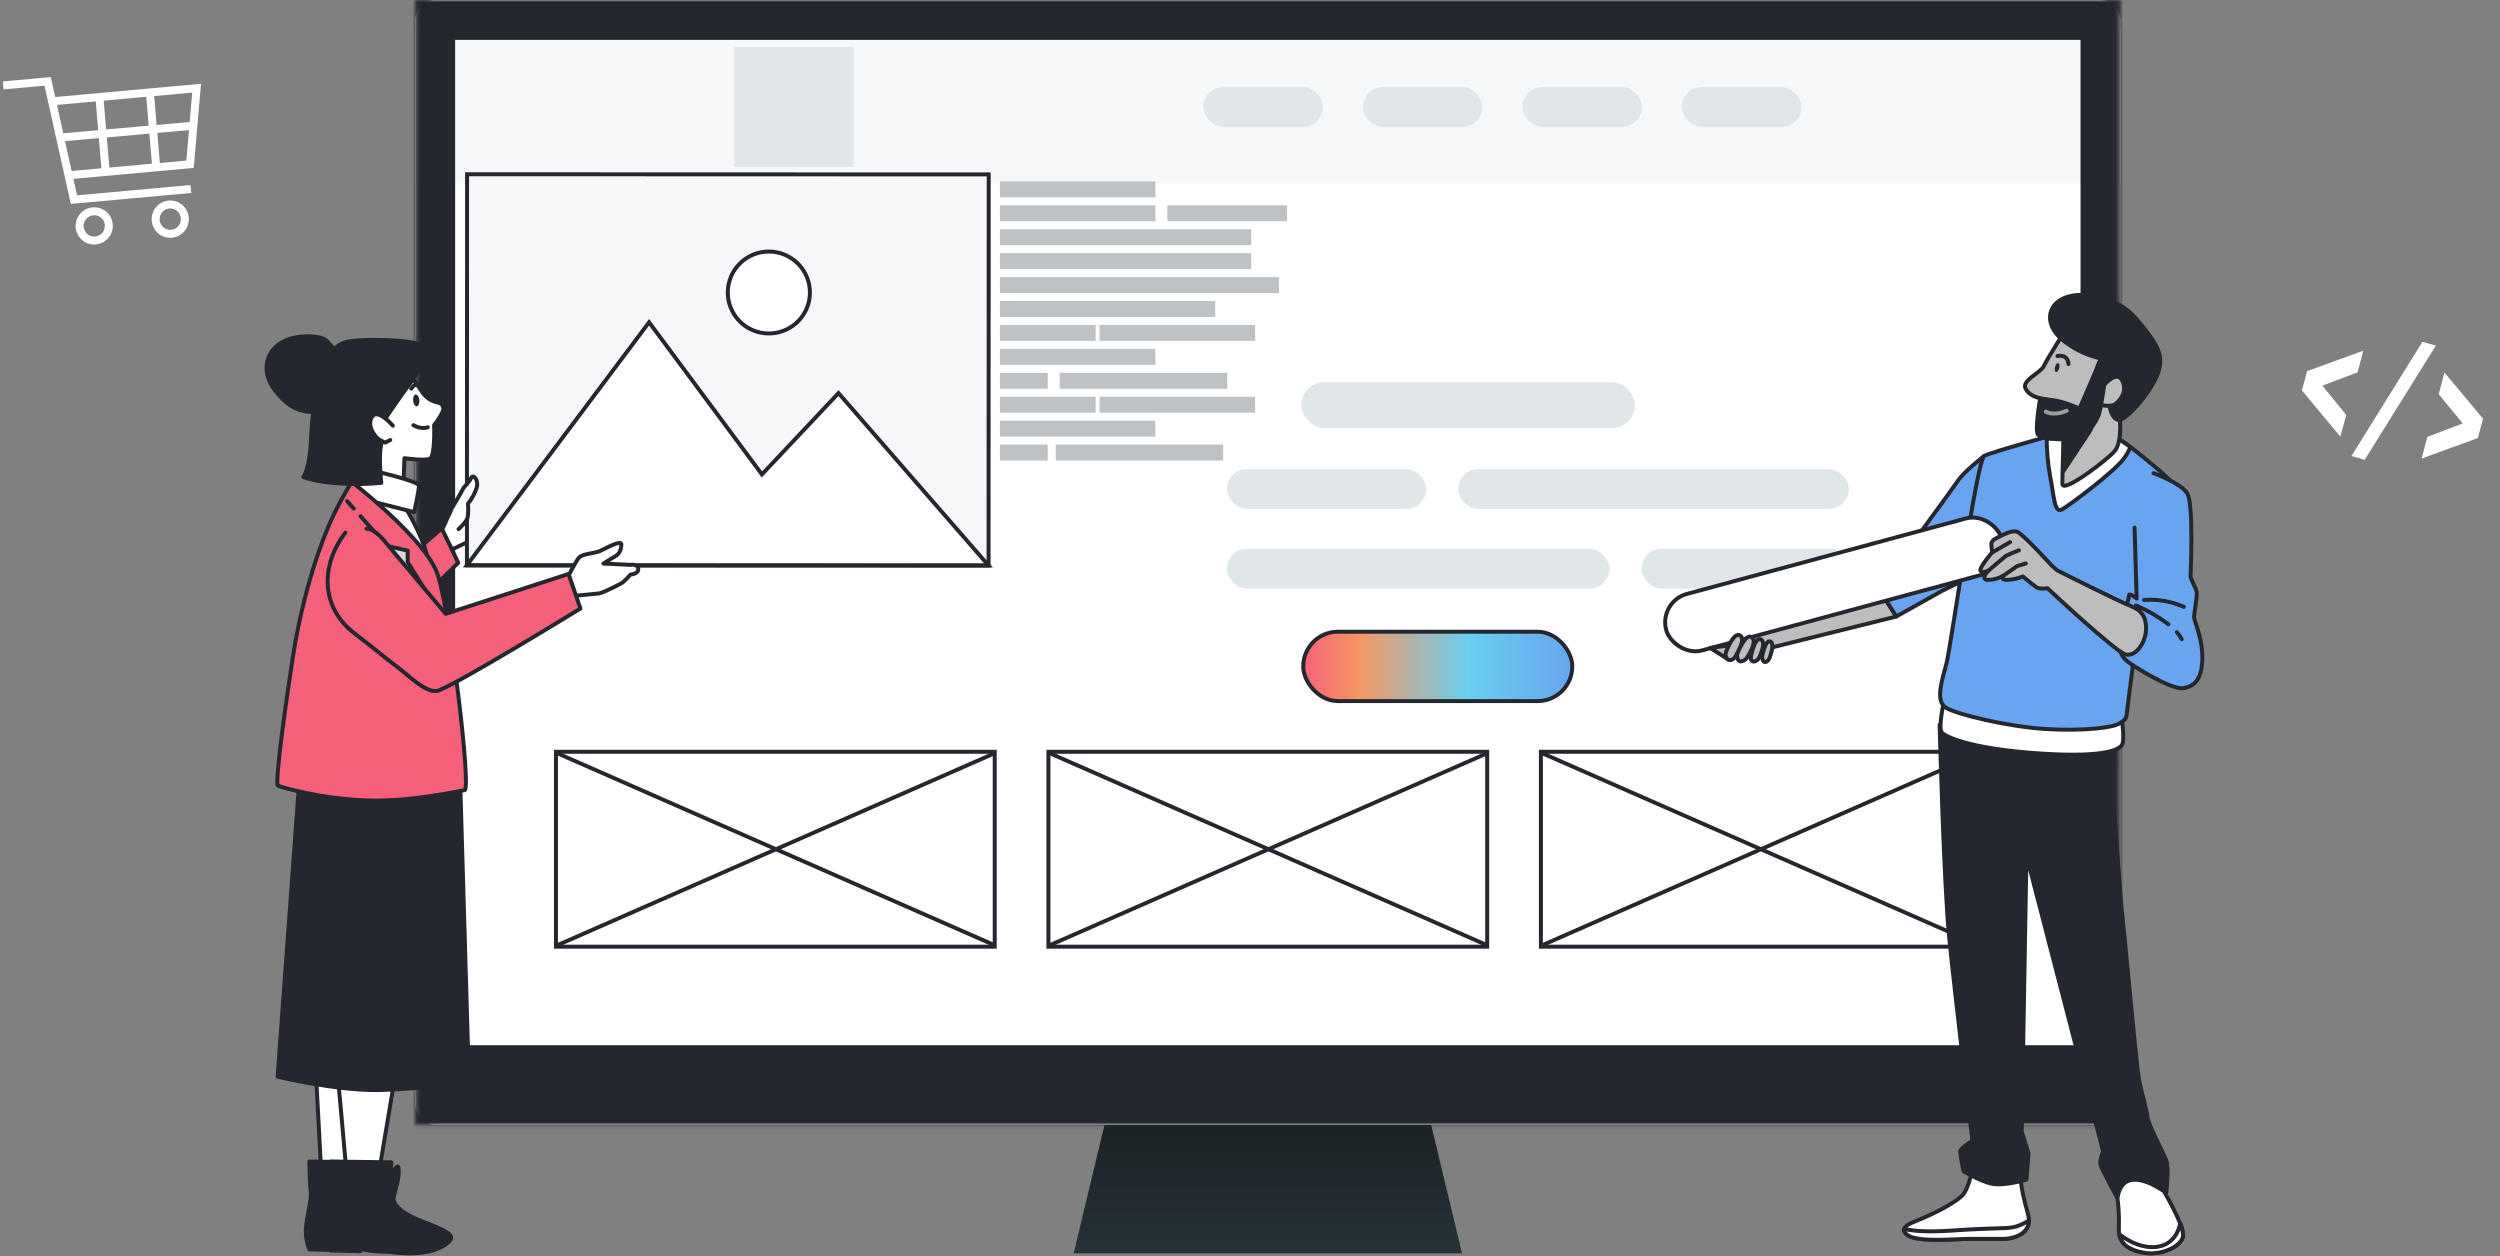<svg width="627" height="315" viewBox="0 0 627 315" fill="none" xmlns="http://www.w3.org/2000/svg">
<rect x="0" y="0" width="627" height="315" fill="#808080" stroke="none"/>
<path d="M280.688 266.805H355.261L366.675 314.34H269.274L280.688 266.805Z" fill="url(#paint0_linear_183_479)"/>
<rect x="104.149" width="427.651" height="282.139" rx="5" fill="white"/>
<rect x="326.845" y="158.437" width="67.485" height="17.4" rx="8.7" fill="url(#paint1_linear_183_479)" stroke="#24282E"/>
<rect width="427.651" height="38.334" transform="translate(104.149 7.667)" fill="#F6F7F9"/>
<rect x="184.149" y="11.834" width="30" height="30" fill="#E1E7E9"/>
<rect x="301.8" y="21.834" width="30" height="10" rx="5" fill="#E1E7E9"/>
<rect x="341.8" y="21.834" width="30" height="10" rx="5" fill="#E1E7E9"/>
<rect x="381.8" y="21.834" width="30" height="10" rx="5" fill="#E1E7E9"/>
<rect x="421.8" y="21.834" width="30" height="10" rx="5" fill="#E1E7E9"/>
<rect x="139.434" y="188.546" width="110.042" height="48.882" fill="white" stroke="#24282E"/>
<path d="M139.825 188.937L249.388 237.038" stroke="#24282E"/>
<path d="M139.825 237.038L249.388 188.937" stroke="#24282E"/>
<rect x="262.946" y="188.546" width="110.042" height="48.882" fill="white" stroke="#24282E"/>
<path d="M263.337 188.937L372.9 237.038" stroke="#24282E"/>
<path d="M263.337 237.038L372.9 188.937" stroke="#24282E"/>
<rect x="386.458" y="188.546" width="110.042" height="48.882" fill="white" stroke="#24282E"/>
<path d="M386.849 188.937L496.412 237.038" stroke="#24282E"/>
<path d="M386.849 237.038L496.412 188.937" stroke="#24282E"/>
<rect x="326.345" y="95.835" width="83.704" height="11.5" rx="5.75" fill="#E1E7E9"/>
<rect x="307.698" y="117.636" width="50" height="10" rx="5" fill="#E1E7E9"/>
<rect x="365.698" y="117.636" width="98" height="10" rx="5" fill="#E1E7E9"/>
<rect x="307.698" y="137.636" width="96" height="10" rx="5" fill="#E1E7E9"/>
<rect x="411.698" y="137.636" width="52" height="10" rx="5" fill="#E1E7E9"/>
<rect x="250.776" y="45.502" width="39" height="4" fill="#BEC2C4"/>
<rect x="250.776" y="51.502" width="39" height="4" fill="#BEC2C4"/>
<rect x="292.776" y="51.502" width="30" height="4" fill="#BEC2C4"/>
<rect x="250.776" y="57.502" width="63" height="4" fill="#BEC2C4"/>
<rect x="250.776" y="63.502" width="63" height="4" fill="#BEC2C4"/>
<rect x="250.776" y="69.501" width="70" height="4" fill="#BEC2C4"/>
<rect x="250.776" y="75.501" width="54" height="4" fill="#BEC2C4"/>
<rect x="250.776" y="81.501" width="24" height="4" fill="#BEC2C4"/>
<rect x="275.776" y="81.501" width="39" height="4" fill="#BEC2C4"/>
<rect x="250.776" y="87.501" width="39" height="4" fill="#BEC2C4"/>
<rect x="250.776" y="93.501" width="12" height="4" fill="#BEC2C4"/>
<rect x="265.776" y="93.501" width="42" height="4" fill="#BEC2C4"/>
<rect x="250.776" y="99.501" width="24" height="4" fill="#BEC2C4"/>
<rect x="275.776" y="99.501" width="39" height="4" fill="#BEC2C4"/>
<rect x="250.776" y="105.501" width="39" height="4" fill="#BEC2C4"/>
<rect x="250.776" y="111.501" width="12" height="4" fill="#BEC2C4"/>
<rect x="264.776" y="111.501" width="42" height="4" fill="#BEC2C4"/>
<mask id="path-40-inside-1_183_479" fill="white">
<path d="M104.149 0H531.8V282.139H104.149V0Z"/>
</mask>
<path d="M104.149 0V-10H94.149V0H104.149ZM531.8 0H541.8V-10H531.8V0ZM531.8 282.139V302.139H541.8V282.139H531.8ZM104.149 282.139H94.149V302.139H104.149V282.139ZM104.149 10H531.8V-10H104.149V10ZM521.8 0V282.139H541.8V0H521.8ZM531.8 262.139H104.149V302.139H531.8V262.139ZM114.149 282.139V0H94.149V282.139H114.149Z" fill="#24282E" mask="url(#path-40-inside-1_183_479)"/>
<path d="M494.693 293.422C494.693 293.422 493.662 297.917 492.462 299.473C491.262 301.028 486.282 303.968 480.14 306.392C475.788 308.091 478.084 309.503 478.596 309.849C481.229 311.613 490.607 310.712 493.863 310.712H502.619C503.818 310.712 510.161 310.019 508.618 304.491C506.237 295.964 506.905 294.983 506.905 294.983L494.693 293.422Z" fill="white" stroke="#24282E" stroke-linecap="round" stroke-linejoin="round"/>
<path d="M502.586 310.712C503.656 310.712 508.825 310.157 508.825 306.105C507.844 306.74 506.784 307.243 505.673 307.602C503.267 308.294 502.067 307.771 489.375 308.634C483.168 309.059 479.595 308.699 477.552 308.216C477.293 309.039 478.252 309.64 478.564 309.849C481.197 311.614 490.575 310.712 493.831 310.712H502.586Z" fill="white" stroke="#24282E" stroke-linecap="round" stroke-linejoin="round"/>
<path d="M486.457 181.755C486.457 181.755 487.488 221.517 488.856 235.174C490.225 248.831 494.693 286.142 494.693 286.142C494.693 286.142 491.6 287.874 491.6 288.913C491.795 290.54 492.083 292.154 492.462 293.748C492.462 293.748 496.405 296.173 499.492 296.865C502.58 297.558 508.241 295.839 508.241 295.839L508.76 289.272L507.042 283.738L508.241 214.597L527.458 288.749C527.458 288.749 526.602 290.997 526.771 292.017C526.939 293.036 531.064 300.511 531.064 300.511C531.064 300.511 531.751 296.538 536.207 297.055C538.71 297.284 541.123 298.113 543.244 299.472C543.244 299.472 544.1 292.905 543.244 290.834C542.388 288.762 538.782 282.019 538.613 280.287C538.444 278.556 537.238 274.406 536.551 271.296C535.863 268.186 532.607 231.887 532.264 229.476C531.92 227.065 529.864 197.843 529.864 197.843L530.513 185.741C530.513 185.741 501.691 184.186 494.486 182.8C487.28 181.415 487.793 180.899 487.793 180.899L486.457 181.755Z" fill="#24282E" stroke="#24282E" stroke-linecap="round" stroke-linejoin="round"/>
<path d="M487.52 176.09C487.52 176.09 485.996 182.696 487.066 183.774C488.136 184.852 493.921 187.61 509.766 188.838C525.61 190.067 531.713 188.531 532.322 186.538C532.932 184.545 531.868 178.396 531.868 178.396C531.868 178.396 508.695 178.704 498.636 177.011C488.577 175.319 489.187 173.94 489.187 173.94L487.52 176.09Z" fill="white" stroke="#24282E" stroke-linecap="round" stroke-linejoin="round"/>
<path d="M470.47 146.496L440.306 159.342L433.431 165.094L475.593 154.624L470.47 146.496Z" fill="#BDBDBD" stroke="#24282E" stroke-linecap="round" stroke-linejoin="round"/>
<path d="M497.651 114.333C497.651 114.333 492.547 118.293 490.99 120.645C489.434 122.997 476.378 140.693 476.378 140.693L470.463 146.489L475.587 154.617L487.261 148.083L492.702 145.424C492.702 145.424 501.25 116.757 500.939 115.816C500.627 114.875 497.651 114.333 497.651 114.333Z" fill="#68A4EF" stroke="#24282E" stroke-linecap="round" stroke-linejoin="round"/>
<path d="M518.028 108.262C518.028 108.262 499.512 113.32 497.651 114.333C495.789 115.346 489.323 162.034 488.175 166.38C487.027 170.725 485.309 175.776 488.033 177.488C490.756 179.2 503.676 182.258 513.002 182.833C522.328 183.408 529.935 182.546 531.654 181.389C533.373 180.232 533.237 180.232 533.522 177.919C533.807 175.606 535.818 159.845 535.96 159.126C536.103 158.408 546.726 125.004 546.726 123.416C546.726 121.828 533.522 111.125 531.369 110.112C529.216 109.099 521.323 108.262 518.028 108.262Z" fill="#68A4EF" stroke="#24282E" stroke-linecap="round" stroke-linejoin="round"/>
<path d="M532.517 115.202C533.241 114.263 533.84 113.232 534.3 112.137C533.371 111.402 532.392 110.734 531.369 110.138C529.216 109.125 521.323 108.262 518.028 108.262C518.028 108.262 516.031 108.805 513.294 109.569C513.304 112.855 513.591 116.134 514.15 119.371C515.155 124.141 515.155 128.918 517.166 127.761C519.176 126.605 529.936 118.528 532.517 115.202Z" fill="white" stroke="#24282E" stroke-linecap="round" stroke-linejoin="round"/>
<path d="M518.32 82.301C518.32 82.301 513.378 90.077 512.606 91.789C511.834 93.501 507.048 95.364 507.976 97.389C508.903 99.415 511.679 99.879 511.679 99.879C511.679 99.879 510.907 107.962 511.99 109.21C513.073 110.458 517.548 109.864 517.548 109.864C517.548 109.864 517.237 118.888 517.237 121.377C517.237 123.867 528.353 115.464 530.364 113.131C532.374 110.798 531.596 104.107 531.596 104.107C531.596 104.107 537.433 96.644 538.542 93.377C539.651 90.11 536.693 82.177 528.165 79.655C519.636 77.133 518.32 82.301 518.32 82.301Z" fill="#BDBDBD" stroke="#24282E" stroke-linecap="round" stroke-linejoin="round"/>
<path d="M516.446 92.32C516.284 92.941 515.914 93.385 515.629 93.307C515.343 93.228 515.239 92.653 515.401 92.038C515.564 91.424 515.933 90.972 516.225 91.051C516.517 91.129 516.615 91.692 516.446 92.32Z" fill="#24282E"/>
<path d="M516.005 89.299C516.005 89.299 518.599 88.646 518.781 91.32" stroke="#24282E" stroke-linecap="round" stroke-linejoin="round"/>
<path d="M517.548 109.831C517.548 109.831 521.867 110.145 524.338 107.812L517.548 118.103V109.831Z" fill="#24282E" stroke="#24282E" stroke-linecap="round" stroke-linejoin="round"/>
<path d="M526.965 89.92C523.33 89.148 519.937 87.493 517.081 85.098C512.606 81.21 513.534 76.388 517.853 74.675C522.172 72.963 530.824 74.022 535.922 80.119C541.019 86.215 543.056 89.143 541.013 94.122C538.97 99.101 532.984 105.629 531.284 105.322C529.585 105.015 528.969 102.055 529.125 101.277C529.28 100.499 531.44 97.696 529.896 96.455C528.353 95.213 526.965 96.141 526.038 94.586C525.11 93.031 526.965 89.92 526.965 89.92Z" fill="#24282E" stroke="#24282E" stroke-linecap="round" stroke-linejoin="round"/>
<path d="M527.121 97.232C527.121 97.232 530.668 92.567 532.212 95.364C533.755 98.16 531.563 100.656 530.364 101.434C529.164 102.212 526.193 101.434 526.193 101.434" fill="#BDBDBD"/>
<path d="M527.121 97.232C527.121 97.232 530.668 92.567 532.212 95.364C533.755 98.16 531.563 100.656 530.364 101.434C529.164 102.212 526.193 101.434 526.193 101.434" stroke="#24282E" stroke-linecap="round" stroke-linejoin="round"/>
<path d="M531.064 300.512C531.368 302.919 531.483 305.346 531.408 307.772C531.233 311.228 532.951 313.306 537.582 314.169C542.213 315.031 547.362 312.437 547.531 309.849C547.699 307.262 542.731 298.787 542.731 298.787C542.731 298.787 532.432 291.181 531.064 300.512Z" fill="white" stroke="#24282E" stroke-linecap="round" stroke-linejoin="round"/>
<path d="M547.531 309.849C547.472 308.807 547.219 307.785 546.785 306.837C546.441 308.797 544.885 312.783 539.813 312.783C536.35 312.783 533.327 310.927 531.511 309.555C531.972 311.96 533.807 313.476 537.582 314.168C542.213 315.031 547.362 312.437 547.531 309.849Z" fill="white" stroke="#24282E" stroke-linecap="round" stroke-linejoin="round"/>
<path d="M535.351 132.322L535.87 150.122C535.87 150.122 533.982 148.567 533.982 149.259C533.896 149.971 533.722 150.669 533.464 151.337C532.641 154.22 532.068 157.17 531.751 160.152C531.408 164.302 532.264 165.164 535.526 167.236C538.788 169.307 545.131 172.94 547.531 172.594C549.93 172.248 552.168 170.869 552.336 165.511C552.505 160.152 550.281 155.827 550.281 154.794C550.281 153.762 551.137 149.259 550.929 148.397C550.722 147.534 549.386 145.13 549.386 144.594C549.386 144.058 550.248 126.298 548.529 123.684C546.811 121.07 540.098 118.672 540.098 118.672" fill="#68A4EF"/>
<path d="M535.351 132.322L535.87 150.122C535.87 150.122 533.982 148.567 533.982 149.259C533.896 149.971 533.722 150.669 533.464 151.337C532.641 154.22 532.068 157.17 531.751 160.152C531.408 164.302 532.264 165.164 535.526 167.236C538.788 169.307 545.131 172.94 547.531 172.594C549.93 172.248 552.168 170.869 552.336 165.511C552.505 160.152 550.281 155.827 550.281 154.794C550.281 153.762 551.137 149.259 550.929 148.397C550.722 147.534 549.386 145.13 549.386 144.594C549.386 144.058 550.248 126.298 548.529 123.684C546.811 121.07 540.098 118.672 540.098 118.672" stroke="#24282E" stroke-linecap="round" stroke-linejoin="round"/>
<path d="M545.955 158.571C546.432 159.105 546.845 159.693 547.187 160.324" stroke="#24282E" stroke-linecap="round" stroke-linejoin="round"/>
<path d="M535.695 151.854C538.597 153.081 541.335 154.668 543.847 156.578" stroke="#24282E" stroke-linecap="round" stroke-linejoin="round"/>
<path d="M547.706 152.201C544.575 150.829 541.163 150.235 537.757 150.469" stroke="#24282E" stroke-linecap="round" stroke-linejoin="round"/>
<path d="M526.965 89.92L521.543 102.453C521.543 102.453 517.762 100.768 515.311 100.434C512.859 100.101 511.679 99.879 511.679 99.879C511.679 99.879 510.304 107.609 511.082 108.955C511.86 110.301 519.656 110.523 521.66 109.739C523.664 108.955 525.668 105.819 526.336 104.133C527.004 102.447 528.113 93.926 528.113 93.926" fill="#24282E"/>
<path d="M526.965 89.92L521.543 102.453C521.543 102.453 517.762 100.768 515.311 100.434C512.859 100.101 511.679 99.879 511.679 99.879C511.679 99.879 510.304 107.609 511.082 108.955C511.86 110.301 519.656 110.523 521.66 109.739C523.664 108.955 525.668 105.819 526.336 104.133C527.004 102.447 528.113 93.926 528.113 93.926" stroke="#24282E" stroke-linecap="round" stroke-linejoin="round"/>
<path d="M513.086 103.238C513.086 103.238 514.98 104.467 518.32 103.009" stroke="#9C9C9C" stroke-linecap="round" stroke-linejoin="round"/>
<rect x="0.611" y="0.353" width="87.248" height="14.675" rx="7.337" transform="matrix(0.965 -0.261 0.257 0.966 415.306 150.693)" fill="white"/>
<rect x="0.611" y="0.353" width="87.248" height="14.675" rx="7.337" transform="matrix(0.965 -0.261 0.257 0.966 415.306 150.693)" stroke="#24282E"/>
<path d="M433.146 165.197L428.917 162.511L433.729 161.864L433.146 165.197Z" fill="#BDBDBD" stroke="#24282E" stroke-linecap="round" stroke-linejoin="round"/>
<path d="M432.925 163.38C432.798 163.675 432.752 163.999 432.791 164.319C432.83 164.638 432.952 164.941 433.146 165.197C433.6 165.85 434.683 165.537 435.176 164.746C436.032 163.341 437.867 160.106 436.324 159.316C434.78 158.525 432.925 163.38 432.925 163.38Z" fill="#BDBDBD" stroke="#24282E" stroke-linecap="round" stroke-linejoin="round"/>
<path d="M435.798 163.799C435.673 164.094 435.627 164.418 435.666 164.737C435.705 165.056 435.826 165.359 436.019 165.615C436.479 166.269 437.718 165.655 438.204 164.864C439.067 163.459 440.747 160.519 439.197 159.734C437.647 158.95 435.798 163.799 435.798 163.799Z" fill="#BDBDBD" stroke="#24282E" stroke-linecap="round" stroke-linejoin="round"/>
<path d="M439.197 164.315C439.041 164.811 439.022 165.68 439.599 165.87C440.293 166.105 441.045 165.386 441.35 164.628C441.888 163.321 442.861 160.812 441.493 160.322C440.124 159.832 439.197 164.315 439.197 164.315Z" fill="#BDBDBD" stroke="#24282E" stroke-linecap="round" stroke-linejoin="round"/>
<path d="M442.057 164.119C441.972 164.4 441.945 164.694 441.975 164.986C442.005 165.278 442.092 165.56 442.232 165.818C442.601 166.242 443.483 166.105 443.924 164.681C444.268 163.563 445.04 161.263 443.924 160.871C442.809 160.479 442.05 164.138 442.05 164.138L442.057 164.119Z" fill="#BDBDBD" stroke="#24282E" stroke-linecap="round" stroke-linejoin="round"/>
<path d="M514.565 141.829C514.565 141.829 507.191 133.701 505.816 133.335C504.441 132.969 502.573 134.027 500.842 134.89C499.11 135.752 499.467 136.452 499.467 136.968C499.494 137.489 499.553 138.009 499.642 138.523C499.642 138.523 496.211 142.496 496.723 143.189C497.236 143.881 498.786 143.019 498.786 143.019C498.786 143.019 496.379 145.436 498.61 145.436C499.939 145.44 501.243 145.081 502.385 144.397C502.385 144.397 501.529 145.436 503.416 145.436C504.769 145.374 506.102 145.082 507.359 144.574C507.359 144.574 509.59 146.475 510.602 147.188C511.614 147.9 513.521 147.534 513.521 147.534C513.521 147.534 530.5 163.432 533.074 164.125C535.649 164.817 538.049 161.184 538.224 158.074C538.399 154.964 537.193 153.062 534.449 152.023C531.706 150.984 515.92 143.038 515.92 143.038L514.565 141.829Z" fill="#BDBDBD" stroke="#24282E" stroke-linecap="round" stroke-linejoin="round"/>
<path d="M499.668 138.544L504.13 135.955" stroke="#24282E" stroke-linecap="round" stroke-linejoin="round"/>
<path d="M498.812 143.039C498.812 143.039 502.586 139.771 503.098 139.405C504.155 138.891 505.238 138.43 506.341 138.027" stroke="#24282E" stroke-linecap="round" stroke-linejoin="round"/>
<path d="M502.411 144.424L505.842 142.006L508.073 141.313" stroke="#24282E" stroke-linecap="round" stroke-linejoin="round"/>
<path d="M113.401 127.375L110.791 133.046L113.355 137.816L120.316 134.475L119.572 122.299L113.401 127.375Z" fill="white" stroke="#24282E" stroke-linecap="round" stroke-linejoin="round"/>
<path d="M110.791 132.517L114.929 141.143L108.266 147.681L104.322 138.142L110.791 132.517Z" fill="#F5617A" stroke="#24282E" stroke-linecap="round" stroke-linejoin="round"/>
<path d="M79.243 269.284L80.538 293.557L87.771 292.814L90.361 270.217L79.243 269.284Z" fill="white" stroke="#24282E" stroke-linecap="round" stroke-linejoin="round"/>
<path d="M77.572 291.313L92.77 291.502L92.582 295.796C92.582 295.796 94.441 290.575 94.622 293.368C94.803 296.161 93.139 300.089 93.327 300.839C93.515 301.59 94.065 303.828 100.366 306.255C106.666 308.683 108.337 309.616 107.599 310.921C106.86 312.226 102.593 313.909 96.293 313.909C92.459 313.894 88.671 313.067 85.174 311.482L84.967 313.537L77.572 313.342C76.76 311.332 76.504 309.137 76.834 306.993C77.391 303.449 78.129 300.272 77.941 299.162C77.754 298.053 77.572 291.313 77.572 291.313Z" fill="#24282E" stroke="#24282E" stroke-linecap="round" stroke-linejoin="round"/>
<path d="M99.258 268.906L94.81 295.424H87.026L84.617 268.534L99.258 268.906Z" fill="white" stroke="#24282E" stroke-linecap="round" stroke-linejoin="round"/>
<path d="M82.947 291.313L98.145 291.502L97.957 295.796C97.957 295.796 99.815 290.575 99.997 293.368C100.178 296.161 98.514 300.089 98.702 300.839C98.889 301.59 99.44 303.828 105.74 306.255C112.041 308.683 113.712 309.616 112.973 310.921C112.235 312.226 109.004 314.34 102.703 314.34C98.749 314.308 94.821 313.686 91.048 312.493L90.342 313.798L82.927 313.616C82.132 311.508 81.878 309.232 82.189 306.999C82.74 303.456 83.484 300.278 83.297 299.169C83.109 298.06 82.947 291.313 82.947 291.313Z" fill="#24282E" stroke="#24282E" stroke-linecap="round" stroke-linejoin="round"/>
<path d="M115.402 195.7L117.623 271.333C110.132 272.464 102.581 273.151 95.01 273.388C84.261 273.571 69.62 270.028 69.62 270.028L75.371 191.589L115.402 190.669V195.7Z" fill="#24282E" stroke="#24282E" stroke-linecap="round" stroke-linejoin="round"/>
<path d="M101.473 126.932C101.473 126.932 105.572 133.62 106.938 138.736C108.305 143.851 111.432 195.237 111.432 195.237L76.089 195.439C76.089 195.439 77.844 154.083 81.729 140.504C85.615 126.925 88.658 124.602 88.658 124.602L101.473 126.932Z" fill="white" stroke="#24282E" stroke-linecap="round" stroke-linejoin="round"/>
<path d="M102.567 93.725C102.567 93.725 104.51 96.172 105.637 97.96C106.054 98.688 106.614 99.324 107.282 99.828C107.949 100.333 108.711 100.696 109.522 100.897C110.649 101.06 111.782 101.875 110.817 103.663C110.261 104.701 109.611 105.684 108.874 106.6C108.874 106.6 109.198 114.58 107.741 115.082C106.284 115.585 101.434 114.919 101.434 114.919L101.11 123.062L90.439 120.785L90.763 110.195C90.763 110.195 89.953 103.187 94.803 98.3C99.653 93.412 102.567 93.725 102.567 93.725Z" fill="white" stroke="#24282E" stroke-linecap="round" stroke-linejoin="round"/>
<path d="M103.61 100.513C103.687 101.329 104.102 101.955 104.529 101.916C104.957 101.877 105.235 101.172 105.177 100.349C105.119 99.527 104.678 98.906 104.251 98.946C103.823 98.985 103.526 99.69 103.61 100.513Z" fill="#24282E"/>
<path d="M107.295 107.148C107.295 107.148 105.883 107.853 103.675 106.638" stroke="#24282E" stroke-linecap="round" stroke-linejoin="round"/>
<path d="M105.261 96.564C105.261 96.564 104.154 95.852 103.15 97.478" stroke="#24282E" stroke-linecap="round" stroke-linejoin="round"/>
<path d="M93.269 117.999C93.269 117.999 105.073 120.641 105.073 121.829C105.073 123.017 103.895 128.439 103.895 128.439L88.677 124.602L90.147 117.333L93.269 117.999Z" fill="white" stroke="#24282E" stroke-linecap="round" stroke-linejoin="round"/>
<path d="M88.205 120.85C88.205 120.85 106.563 135.016 109.684 143.871C112.805 152.726 118.277 197.984 116.522 198.18C114.767 198.375 103.435 201.129 91.915 200.737C80.396 200.346 70.242 197.39 69.659 196.999C69.076 196.607 70.631 183.224 73.37 165.319C76.109 147.414 80.985 135.016 83.128 130.292C84.645 127.053 86.34 123.9 88.205 120.85Z" fill="#F5617A" stroke="#24282E" stroke-linecap="round" stroke-linejoin="round"/>
<path d="M90.419 129.464L97.024 136.909L102.244 138.103V140.974L110.791 154.611" fill="#D9D9D9"/>
<path d="M90.419 129.464L97.024 136.909L102.244 138.103V140.974L110.791 154.611" stroke="#24282E" stroke-linecap="round" stroke-linejoin="round"/>
<path d="M87.052 125.673L88.736 127.566" stroke="#24282E" stroke-linecap="round" stroke-linejoin="round"/>
<path d="M80.434 91.122C80.434 91.122 83.186 87.044 86.418 85.902C89.649 84.76 105.656 85.086 105.98 87.037C106.304 88.988 105.98 91.931 103.072 95.84C100.165 99.748 96.765 104.799 96.765 104.799C96.765 104.799 95.956 109.523 95.47 112.296C94.984 115.069 95.632 121.092 95.632 121.092C92.301 121.434 88.948 121.488 85.608 121.255C78.984 120.929 76.07 119.624 76.07 119.624C76.07 119.624 77.689 117.836 78.012 109.836C78.336 101.836 80.434 91.122 80.434 91.122Z" fill="#24282E" stroke="#24282E" stroke-linecap="round" stroke-linejoin="round"/>
<path d="M81.975 85.536C81.975 85.536 86.987 90.104 85.051 94.985C83.115 99.866 80.849 103.467 77.611 103.291C74.373 103.115 71.472 101.334 68.72 97.595C65.968 93.856 66.13 88.956 70.177 86.189C74.224 83.422 81.173 84.231 81.975 85.536Z" fill="#24282E" stroke="#24282E" stroke-linecap="round" stroke-linejoin="round"/>
<path d="M98.527 106.763C98.527 106.763 94.803 102.365 93.346 104.479C91.889 106.593 93.994 109.699 95.289 110.351L96.584 111.004L97.879 110.351" fill="white"/>
<path d="M98.527 106.763C98.527 106.763 94.803 102.365 93.346 104.479C91.889 106.593 93.994 109.699 95.289 110.351L96.584 111.004L97.879 110.351" stroke="#24282E" stroke-linecap="round" stroke-linejoin="round"/>
<path d="M117.138 43.701L117.104 141.791L247.933 141.836L247.968 43.746L117.138 43.701Z" fill="#F6F7F9"/>
<path d="M117.085 141.783L162.795 80.83L191.092 118.978L210.299 98.595L247.918 141.821L117.085 141.783Z" fill="white"/>
<path d="M203.128 73.372C203.126 75.403 202.52 77.388 201.387 79.076C200.254 80.763 198.645 82.078 196.763 82.854C194.881 83.63 192.811 83.832 190.814 83.434C188.817 83.037 186.983 82.058 185.544 80.621C184.105 79.184 183.125 77.353 182.729 75.361C182.332 73.369 182.537 71.304 183.316 69.427C184.096 67.551 185.416 65.948 187.109 64.819C188.802 63.691 190.793 63.089 192.829 63.088C195.562 63.091 198.181 64.175 200.113 66.103C202.044 68.032 203.128 70.646 203.128 73.372Z" fill="white"/>
<path d="M117.138 43.701L117.104 141.791L247.933 141.836L247.968 43.746L117.138 43.701Z" stroke="#24282E"/>
<path d="M117.085 141.783L162.795 80.83L191.092 118.978L210.299 98.595L247.918 141.821L117.085 141.783Z" stroke="#24282E"/>
<path d="M203.128 73.372C203.126 75.403 202.52 77.388 201.387 79.076C200.254 80.763 198.645 82.078 196.763 82.854C194.881 83.63 192.811 83.832 190.814 83.434C188.817 83.037 186.983 82.058 185.544 80.621C184.105 79.184 183.125 77.353 182.729 75.361C182.332 73.369 182.537 71.304 183.316 69.427C184.096 67.551 185.416 65.948 187.109 64.819C188.802 63.691 190.793 63.089 192.829 63.088C195.562 63.091 198.181 64.175 200.113 66.103C202.044 68.032 203.128 70.646 203.128 73.372Z" stroke="#24282E"/>
<path d="M113.394 127.375C113.394 127.375 115.887 123.16 116.088 122.664C116.289 122.168 117.668 120.968 118.16 119.878C118.652 118.788 120.103 120.335 119.565 122.292C119.073 123.761 118.33 125.133 117.37 126.344C117.476 127.506 117.443 128.675 117.273 129.829C116.975 130.925 115 132.713 115 132.713" fill="white"/>
<path d="M113.394 127.375C113.394 127.375 115.887 123.16 116.088 122.664C116.289 122.168 117.668 120.968 118.16 119.878C118.652 118.788 120.103 120.335 119.565 122.292C119.073 123.761 118.33 125.133 117.37 126.344C117.476 127.506 117.443 128.675 117.273 129.829C116.975 130.925 115 132.713 115 132.713" stroke="#24282E" stroke-linecap="round" stroke-linejoin="round"/>
<path d="M142.113 145.254C142.113 145.254 144.372 140.856 145.182 139.877C145.991 138.899 149.223 138.735 150.362 138.246C151.502 137.757 156.022 135.153 155.86 136.615C155.698 138.076 155.374 138.899 154.241 139.551C153.108 140.204 151.334 141.345 151.334 141.345L158.126 141.665C158.126 141.665 159.901 141.345 160.069 142.644C160.237 143.942 158.126 144.112 158.126 144.112C157.521 144.806 156.872 145.46 156.184 146.07C155.698 146.396 151.334 148.68 150.2 148.836C149.067 148.993 143.246 149.489 143.246 149.489L142.113 145.254Z" fill="white" stroke="#24282E" stroke-linecap="round" stroke-linejoin="round"/>
<path d="M86.612 133.594C80.26 141.907 80.493 152.393 88.852 158.807C92.738 161.769 96.455 164.875 100.327 167.812C102.347 169.338 106.64 173.632 109.464 173.312C112.449 172.979 145.571 152.621 145.571 152.621L142.592 143.943L111.782 153.952L96.888 136.263C96.888 136.263 94.227 132.595 91.909 132.595" fill="#F5617A"/>
<path d="M86.612 133.594C80.26 141.907 80.493 152.393 88.852 158.807C92.738 161.769 96.455 164.875 100.327 167.812C102.347 169.338 106.64 173.632 109.464 173.312C112.449 172.979 145.571 152.621 145.571 152.621L142.592 143.943L111.782 153.952L96.888 136.263C96.888 136.263 94.227 132.595 91.909 132.595" stroke="#24282E" stroke-linecap="round" stroke-linejoin="round"/>
<path d="M586.961 109.513L577.33 97.932L578.618 93.079L592.722 87.952L591.282 93.379L582.457 96.723L588.44 104.088L586.961 109.513Z" fill="white"/>
<path d="M589.743 114.373L607.538 85.744L610.916 86.661L593.068 115.315L589.743 114.373Z" fill="white"/>
<path d="M607.344 114.996L608.786 109.561L617.649 106.189L611.628 98.852L613.068 93.425L622.737 105.009L621.449 109.862L607.344 114.996Z" fill="white"/>
<path d="M15.179 34.492L48.472 31.521" stroke="white" stroke-width="2"/>
<path d="M27.283 56.326C27.346 57.051 27.192 57.779 26.843 58.418C26.494 59.057 25.964 59.579 25.321 59.917C24.678 60.255 23.95 60.394 23.23 60.317C22.509 60.24 21.829 59.95 21.274 59.484C20.72 59.017 20.316 58.396 20.114 57.698C19.912 57 19.921 56.256 20.14 55.561C20.358 54.867 20.777 54.252 21.343 53.794C21.909 53.337 22.596 53.058 23.318 52.992C24.286 52.904 25.248 53.206 25.991 53.831C26.735 54.456 27.2 55.354 27.283 56.326Z" stroke="white" stroke-width="2" stroke-miterlimit="10"/>
<path d="M46.346 54.626C46.408 55.351 46.255 56.079 45.906 56.718C45.556 57.357 45.027 57.879 44.384 58.217C43.74 58.555 43.013 58.694 42.292 58.617C41.572 58.54 40.892 58.25 40.337 57.784C39.783 57.318 39.379 56.696 39.177 55.998C38.975 55.3 38.984 54.556 39.203 53.862C39.421 53.167 39.84 52.552 40.406 52.094C40.971 51.637 41.659 51.358 42.381 51.293C42.86 51.249 43.343 51.301 43.802 51.445C44.26 51.589 44.686 51.822 45.054 52.132C45.422 52.441 45.726 52.821 45.948 53.249C46.169 53.677 46.305 54.145 46.346 54.626Z" stroke="white" stroke-width="2" stroke-miterlimit="10"/>
<path d="M0.81 21.418L11.948 20.407L18.544 50.062L47.867 47.4" stroke="white" stroke-width="2" stroke-miterlimit="10"/>
<path d="M13.542 25.365L49.315 22.122L47.664 41.193L17.19 43.956" stroke="white" stroke-width="2" stroke-miterlimit="10"/>
<path d="M24.904 24.129L26.505 43.011M39.169 41.846L37.568 22.964" stroke="white" stroke-width="2"/>
<defs>
<linearGradient id="paint0_linear_183_479" x1="317.974" y1="266.805" x2="317.974" y2="314.34" gradientUnits="userSpaceOnUse">
<stop stop-color="#161B1D"/>
<stop offset="1" stop-color="#263238"/>
</linearGradient>
<linearGradient id="paint1_linear_183_479" x1="326.345" y1="167.137" x2="394.83" y2="167.137" gradientUnits="userSpaceOnUse">
<stop stop-color="#F5617A"/>
<stop offset="0.215" stop-color="#F59661"/>
<stop offset="0.61" stop-color="#68CFEF"/>
<stop offset="1" stop-color="#68A4EF"/>
</linearGradient>
</defs>
</svg>
